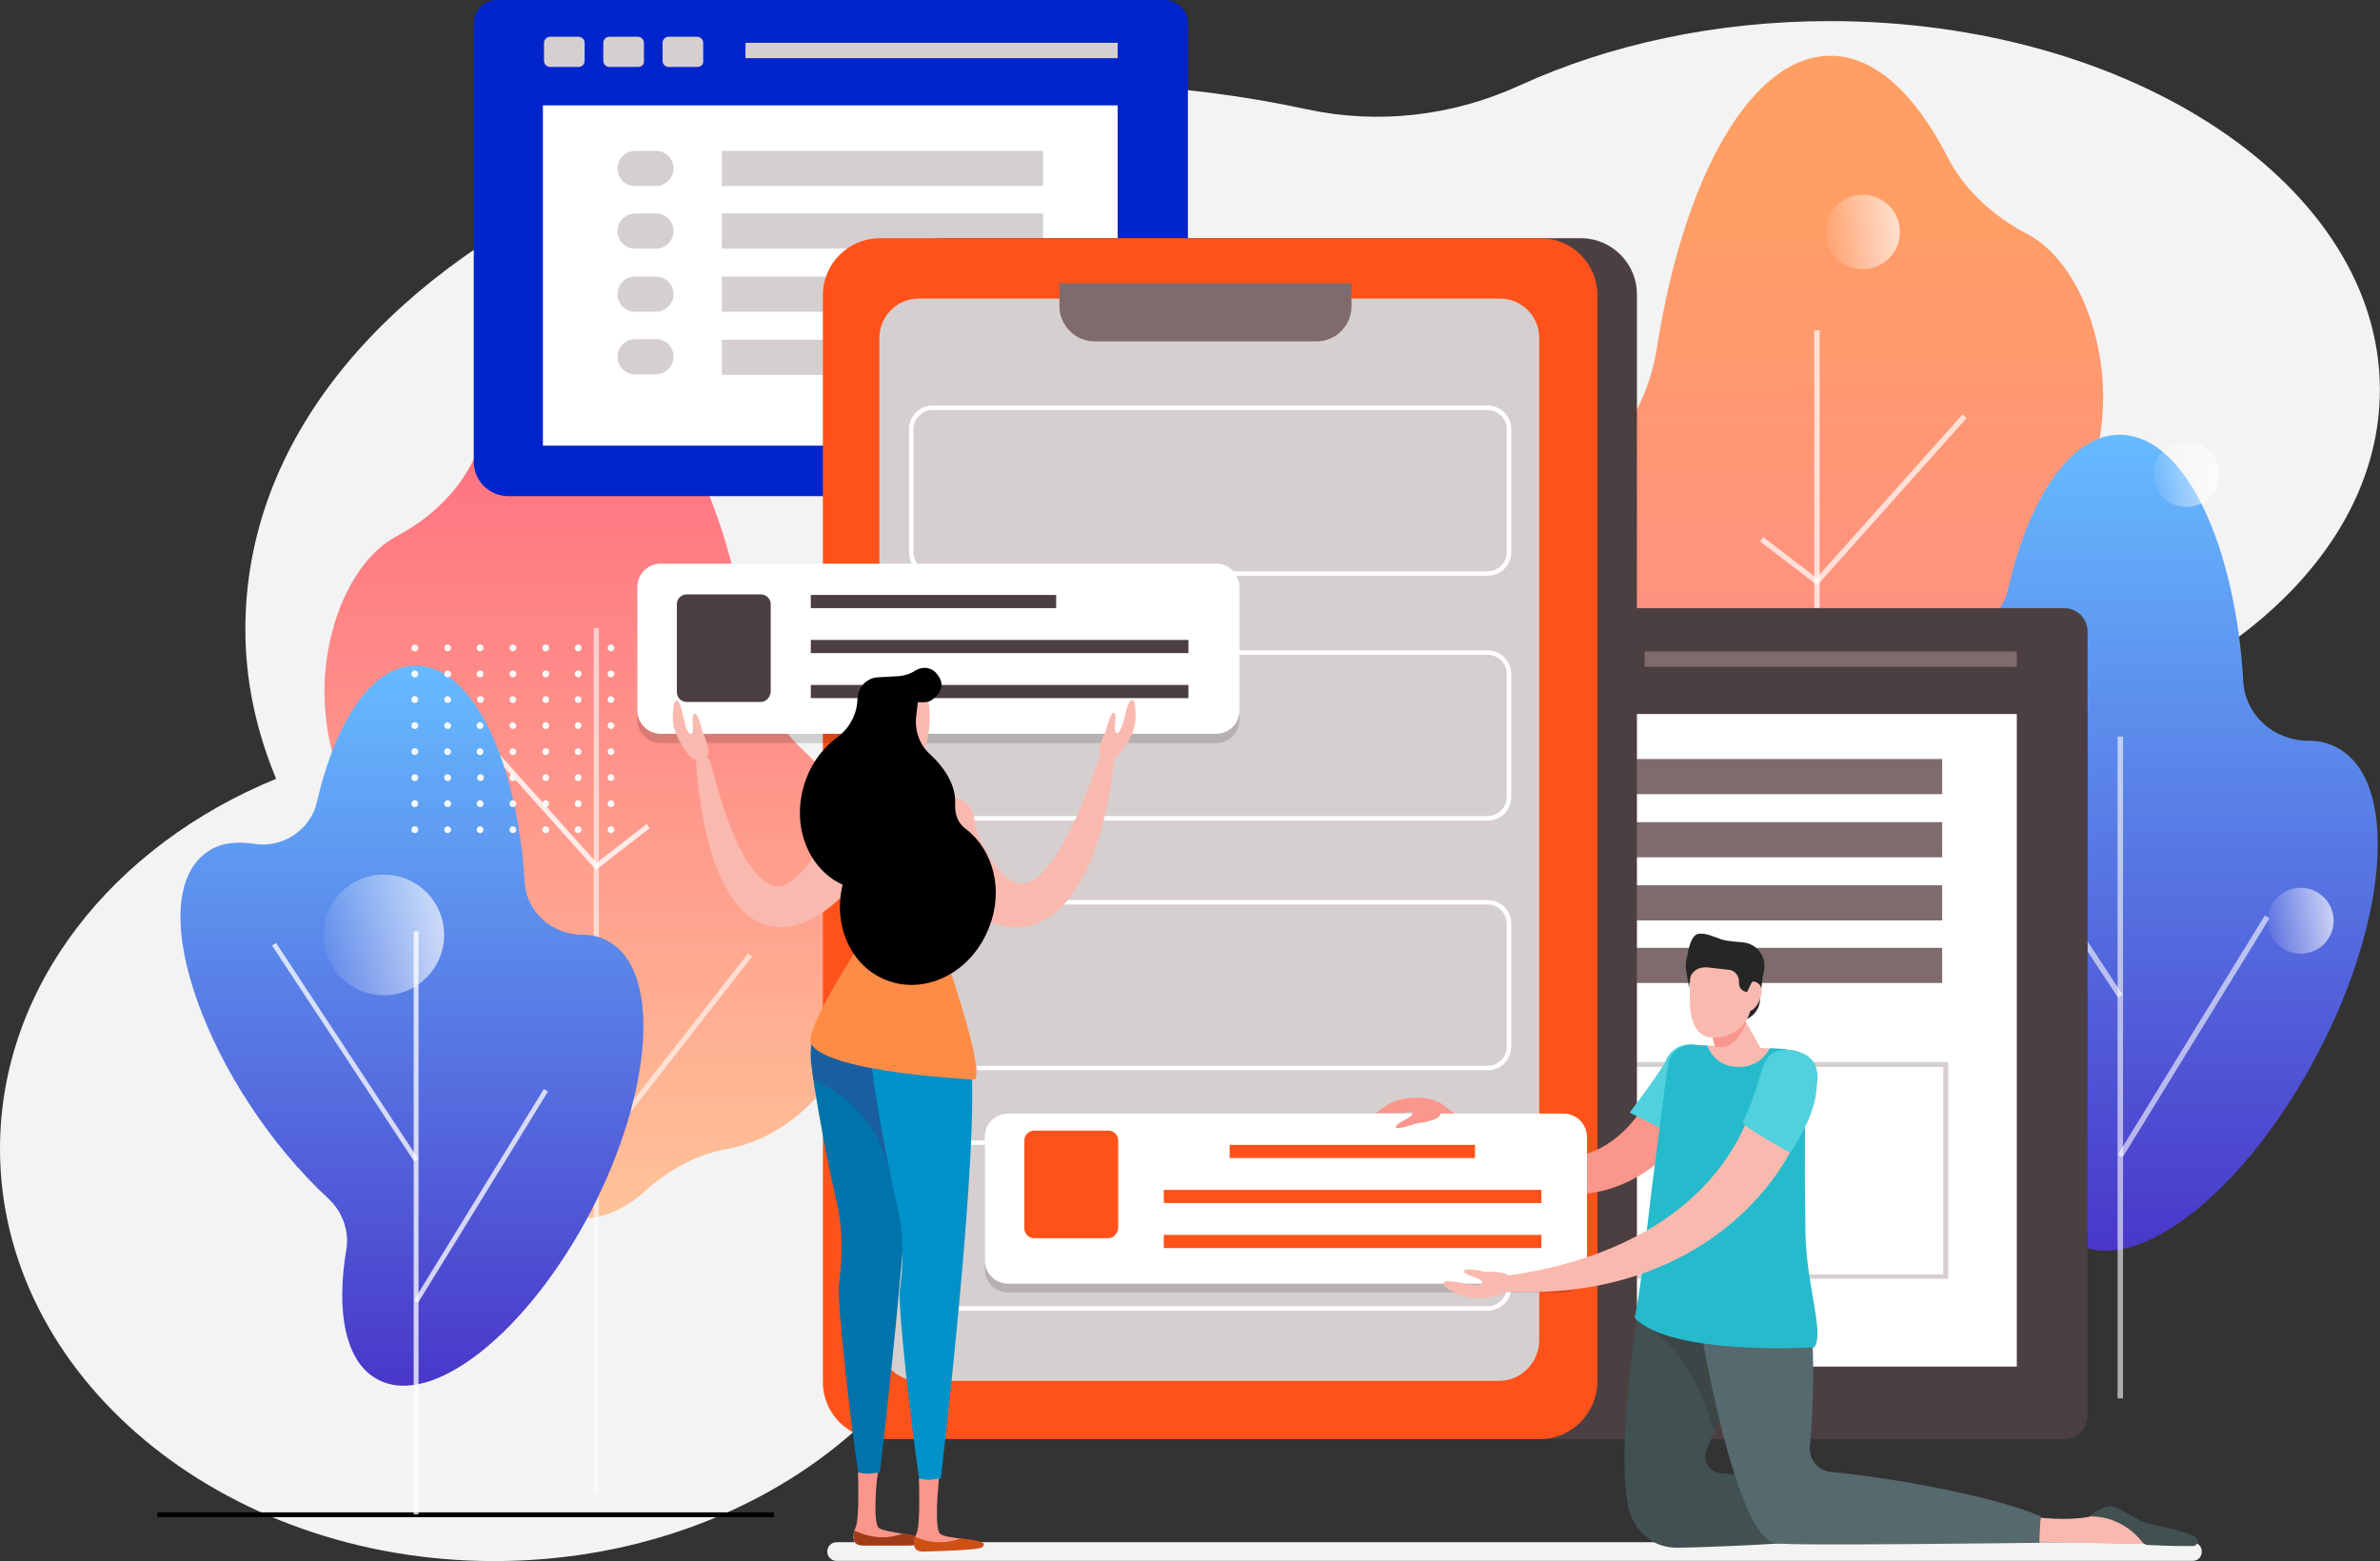 <svg width="721" height="473" viewBox="0 0 721 473" fill="none" xmlns="http://www.w3.org/2000/svg">
<rect x="0" y="0" width="721" height="473" fill="#333333" stroke="none"/>
<path d="M662.742 121.505L676.628 100.421L662.03 91.128L648.856 110.76L662.742 121.505Z" fill="#FF521B" fill-opacity="0.7"/>
<path d="M554.284 6.392C519.499 6.392 487.198 13.631 460.488 25.834C440.197 35.141 417.628 37.83 395.68 33.073C243.289 0.187 74.332 74.853 74.332 190.677C74.332 206.396 77.645 221.495 83.65 235.973C34.164 256.242 0 298.849 0 348.075C0 416.949 67.085 473 149.7 473C229.416 473 294.431 421.086 299.193 355.728C306.233 356.141 313.48 356.348 320.727 356.348C418.042 356.348 501.899 318.498 542.068 263.481C556.354 243.833 577.888 230.182 601.906 225.425C670.648 211.774 720.962 168.753 720.962 118.08C720.962 56.445 646.216 6.392 554.284 6.392Z" fill="#F3F3F3"/>
<path d="M637.124 120.146C637.124 99.662 628.227 78.35 614.157 70.901C603.812 65.522 594.915 57.452 589.742 47.107C580.017 28.278 567.81 16.898 554.568 16.898C530.566 16.898 510.082 53.521 502.013 105.041C499.943 118.491 493.736 130.905 483.805 140.009C469.735 152.838 460.631 173.528 460.631 196.909C460.631 231.256 481.115 261.672 508.841 266.638C518.772 268.5 527.669 273.466 535.118 280.087C541.118 285.467 547.74 288.57 554.568 288.57C579.397 288.57 600.501 249.464 607.743 195.254C609.399 183.046 614.778 171.666 623.055 162.355C631.538 153.044 637.124 137.526 637.124 120.146Z" fill="url(#paint0_linear)"/>
<path opacity="0.7" d="M550.429 100.076V376.921" stroke="white" stroke-width="1.653" stroke-miterlimit="10"/>
<path d="M501.185 204.565L550.429 267.466L578.155 236.016" stroke="#FFB4BB" stroke-width="1.653" stroke-miterlimit="10"/>
<path opacity="0.7" d="M595.122 126.146L550.429 176.218L533.67 163.39" stroke="white" stroke-width="1.653" stroke-miterlimit="10"/>
<path d="M707.92 226.497C705.23 225.049 702.333 224.428 699.229 224.428C688.884 224.428 680.194 216.772 679.573 206.427C677.297 165.873 662.193 131.733 642.122 131.733C627.432 131.733 614.603 150.768 608.396 178.287C606.12 188.012 596.809 194.426 586.878 192.771C580.463 191.736 574.877 192.564 570.532 195.668C547.151 212.014 571.566 276.983 612.327 314.848C617.086 319.193 619.362 325.607 618.328 331.814C614.603 353.747 618.121 371.127 629.294 376.92C647.709 386.645 680.401 360.782 702.126 319.193C723.852 277.811 726.541 236.222 707.92 226.497Z" fill="url(#paint1_linear)"/>
<path opacity="0.6" d="M642.329 223.187V423.682" stroke="white" stroke-width="1.653" stroke-miterlimit="10"/>
<path opacity="0.6" d="M686.815 277.811L642.329 350.229" stroke="white" stroke-width="1.653" stroke-miterlimit="10"/>
<path opacity="0.6" d="M593.499 227.738L642.329 301.812" stroke="white" stroke-width="1.653" stroke-miterlimit="10"/>
<path d="M98.3 209.324C98.3 189.874 106.783 169.597 120.026 162.562C129.75 157.389 138.234 149.734 143.2 139.802C152.304 121.801 163.89 111.042 176.719 111.042C199.479 111.042 218.928 145.802 226.584 194.633C228.653 207.254 234.447 219.255 243.964 227.945C257.207 240.153 265.897 259.809 265.897 281.949C265.897 314.64 246.447 343.401 220.17 348.16C210.859 349.815 202.376 354.574 195.341 360.988C189.547 366.161 183.34 369.058 176.926 369.058C153.338 369.058 133.475 331.814 126.44 280.5C124.785 268.913 119.819 257.947 111.956 249.257C103.473 240.36 98.3 225.876 98.3 209.324Z" fill="url(#paint2_linear)"/>
<path opacity="0.6" d="M180.651 190.288V452.856" stroke="white" stroke-width="1.57" stroke-miterlimit="10"/>
<path opacity="0.6" d="M227.205 289.398L180.65 348.988L154.373 319.193" stroke="white" stroke-width="1.57" stroke-miterlimit="10"/>
<path opacity="0.8" d="M138.234 215.117L180.65 262.499L196.375 250.291" stroke="white" stroke-width="1.57" stroke-miterlimit="10"/>
<path d="M47.639 458.967H234.458" stroke="black" stroke-width="1.459" stroke-miterlimit="10"/>
<path d="M183.992 285.053C181.716 283.812 179.233 283.191 176.336 283.191C167.232 283.191 159.577 276.363 158.956 267.466C156.887 231.671 143.645 201.669 125.85 201.669C112.815 201.669 101.642 218.428 96.055 242.844C94.193 251.327 85.71 257.12 77.02 255.672C71.433 254.844 66.467 255.465 62.743 258.155C42.052 272.639 63.571 329.953 99.573 363.265C103.711 367.196 105.78 372.783 104.953 378.369C101.642 397.819 104.746 413.13 114.677 418.096C131.023 426.579 159.784 403.819 179.026 366.989C198.062 330.159 200.338 293.536 183.992 285.053Z" fill="url(#paint3_linear)"/>
<path opacity="0.76" d="M126.058 282.157V458.857" stroke="white" stroke-width="1.459" stroke-miterlimit="10"/>
<path opacity="0.76" d="M165.37 330.366L126.058 394.302" stroke="white" stroke-width="1.459" stroke-miterlimit="10"/>
<path opacity="0.76" d="M83.02 286.088L126.057 351.471" stroke="white" stroke-width="1.459" stroke-miterlimit="10"/>
<path d="M625.273 184.255H423.225C419.234 184.255 416.074 187.415 416.074 191.406V428.875C416.074 432.866 419.234 436.026 423.225 436.026H625.273C629.264 436.026 632.424 432.866 632.424 428.875V191.406C632.424 187.415 629.264 184.255 625.273 184.255Z" fill="#4C3F41"/>
<path d="M610.972 216.35H436.861V414.075H610.972V216.35Z" fill="white"/>
<path d="M447.836 204.709H439.189C438.191 204.709 437.36 203.878 437.36 202.88V197.392C437.36 196.394 438.191 195.563 439.189 195.563H447.836C448.834 195.563 449.666 196.394 449.666 197.392V202.88C449.666 203.878 448.834 204.709 447.836 204.709Z" fill="#B4B7FF"/>
<path d="M465.796 204.709H457.149C456.151 204.709 455.32 203.878 455.32 202.88V197.392C455.32 196.394 456.151 195.563 457.149 195.563H465.796C466.794 195.563 467.626 196.394 467.626 197.392V202.88C467.626 203.878 466.794 204.709 465.796 204.709Z" fill="#B4B7FF"/>
<path d="M483.756 204.709H475.109C474.111 204.709 473.28 203.878 473.28 202.88V197.392C473.28 196.394 474.111 195.563 475.109 195.563H483.756C484.754 195.563 485.586 196.394 485.586 197.392V202.88C485.586 203.878 484.754 204.709 483.756 204.709Z" fill="#B4B7FF"/>
<path d="M610.972 197.393H498.224V202.049H610.972V197.393Z" fill="#7F6A6C"/>
<path d="M588.688 323.278V386.137H459.311V323.278H588.688ZM590.185 321.781H457.814V387.468H590.185V321.781Z" fill="#D6CFD0"/>
<path d="M588.356 229.987H491.073V240.629H588.356V229.987Z" fill="#7F6A6C"/>
<path d="M588.356 249.11H491.073V259.753H588.356V249.11Z" fill="#7F6A6C"/>
<path d="M588.356 268.234H491.073V278.877H588.356V268.234Z" fill="#7F6A6C"/>
<path d="M588.356 287.192H491.073V297.835H588.356V287.192Z" fill="#7F6A6C"/>
<path d="M471.118 240.629H464.799C461.805 240.629 459.477 238.301 459.477 235.308C459.477 232.315 461.805 229.987 464.799 229.987H471.118C474.111 229.987 476.439 232.315 476.439 235.308C476.439 238.301 474.111 240.629 471.118 240.629Z" fill="#B4B7FF"/>
<path d="M471.118 259.753H464.799C461.805 259.753 459.477 257.425 459.477 254.432C459.477 251.438 461.805 249.11 464.799 249.11H471.118C474.111 249.11 476.439 251.438 476.439 254.432C476.439 257.425 474.111 259.753 471.118 259.753Z" fill="#B4B7FF"/>
<path d="M471.118 278.711H464.799C461.805 278.711 459.477 276.383 459.477 273.39C459.477 270.396 461.805 268.068 464.799 268.068H471.118C474.111 268.068 476.439 270.396 476.439 273.39C476.439 276.383 474.111 278.711 471.118 278.711Z" fill="#B4B7FF"/>
<path d="M471.118 297.835H464.799C461.805 297.835 459.477 295.506 459.477 292.513C459.477 289.52 461.805 287.192 464.799 287.192H471.118C474.111 287.192 476.439 289.52 476.439 292.513C476.439 295.506 474.111 297.835 471.118 297.835Z" fill="#B4B7FF"/>
<path d="M359.867 139.854V7.151C359.867 3.16 356.707 0 352.716 0H150.668C146.677 0 143.517 3.16 143.517 7.151V139.854C143.517 145.674 148.173 150.331 153.994 150.331H349.557C355.211 150.164 359.867 145.508 359.867 139.854Z" fill="#0125CC"/>
<path d="M338.581 31.929H164.47V135.032H338.581V31.929Z" fill="white"/>
<path d="M175.279 20.288H166.632C165.634 20.288 164.803 19.457 164.803 18.459V12.971C164.803 11.974 165.634 11.142 166.632 11.142H175.279C176.277 11.142 177.109 11.974 177.109 12.971V18.459C177.109 19.457 176.277 20.288 175.279 20.288Z" fill="#D6CFD0"/>
<path d="M193.239 20.288H184.592C183.594 20.288 182.763 19.457 182.763 18.459V12.971C182.763 11.974 183.594 11.142 184.592 11.142H193.239C194.237 11.142 195.069 11.974 195.069 12.971V18.459C195.235 19.457 194.403 20.288 193.239 20.288Z" fill="#D6CFD0"/>
<path d="M211.199 20.288H202.552C201.554 20.288 200.723 19.457 200.723 18.459V12.971C200.723 11.974 201.554 11.142 202.552 11.142H211.199C212.197 11.142 213.028 11.974 213.028 12.971V18.459C213.195 19.457 212.363 20.288 211.199 20.288Z" fill="#D6CFD0"/>
<path d="M338.581 12.971H225.833V17.627H338.581V12.971Z" fill="#D6CFD0"/>
<path d="M315.965 45.731H218.682V56.374H315.965V45.731Z" fill="#D6CFD0"/>
<path d="M315.965 64.689H218.682V75.332H315.965V64.689Z" fill="#D6CFD0"/>
<path d="M315.965 83.812H218.682V94.455H315.965V83.812Z" fill="#D6CFD0"/>
<path d="M315.965 102.937H218.682V113.579H315.965V102.937Z" fill="#D6CFD0"/>
<path d="M198.727 56.374H192.408C189.415 56.374 187.086 54.046 187.086 51.053C187.086 48.059 189.415 45.731 192.408 45.731H198.727C201.72 45.731 204.049 48.059 204.049 51.053C204.049 53.88 201.554 56.374 198.727 56.374Z" fill="#D6CFD0"/>
<path d="M198.727 75.332H192.408C189.415 75.332 187.086 73.004 187.086 70.01C187.086 67.017 189.415 64.689 192.408 64.689H198.727C201.72 64.689 204.049 67.017 204.049 70.01C204.049 73.004 201.554 75.332 198.727 75.332Z" fill="#D6CFD0"/>
<path d="M198.727 94.455H192.408C189.415 94.455 187.086 92.127 187.086 89.134C187.086 86.141 189.415 83.812 192.408 83.812H198.727C201.72 83.812 204.049 86.141 204.049 89.134C204.049 91.961 201.554 94.455 198.727 94.455Z" fill="#D6CFD0"/>
<path d="M198.727 113.413H192.408C189.415 113.413 187.086 111.085 187.086 108.091C187.086 105.098 189.415 102.77 192.408 102.77H198.727C201.72 102.77 204.049 105.098 204.049 108.091C204.049 111.085 201.554 113.413 198.727 113.413Z" fill="#D6CFD0"/>
<path d="M479.1 436.026H285.366C276.054 436.026 268.404 428.377 268.404 419.064V89.135C268.404 79.822 276.054 72.173 285.366 72.173H478.934C488.246 72.173 495.896 79.822 495.896 89.135V419.064C496.062 428.377 488.413 436.026 479.1 436.026Z" fill="#4C3F41"/>
<path d="M466.628 436.026H266.575C257.096 436.026 249.28 428.377 249.28 418.732V89.468C249.28 79.989 256.93 72.173 266.575 72.173H466.628C476.107 72.173 483.923 79.822 483.923 89.468V418.732C483.756 428.21 476.107 436.026 466.628 436.026Z" fill="#FF521B"/>
<path d="M454.156 418.399H278.382C271.73 418.399 266.409 413.077 266.409 406.426V102.439C266.409 95.787 271.73 90.465 278.382 90.465H454.322C460.974 90.465 466.295 95.787 466.295 102.439V406.259C466.129 412.911 460.808 418.399 454.156 418.399Z" fill="#D6CFD0"/>
<path d="M398.779 103.437H331.596C325.776 103.437 320.953 98.614 320.953 92.794V85.809H409.422V92.794C409.422 98.614 404.766 103.437 398.779 103.437Z" fill="#7F6A6C"/>
<path d="M664.186 472.944H253.438C251.941 472.944 250.611 471.78 250.611 470.117C250.611 468.62 251.775 467.29 253.438 467.29H664.186C665.683 467.29 667.013 468.454 667.013 470.117C667.013 471.78 665.849 472.944 664.186 472.944Z" fill="#F3F3F3"/>
<path d="M450.664 346.892C453.823 346.892 456.484 349.553 456.484 352.712V389.962C456.484 393.122 453.823 395.783 450.664 395.783H282.539C279.38 395.783 276.719 393.122 276.719 389.962V352.712C276.719 349.553 279.38 346.892 282.539 346.892H450.664ZM450.664 345.562H282.539C278.548 345.562 275.389 348.721 275.389 352.712V389.962C275.389 393.953 278.548 397.113 282.539 397.113H450.664C454.655 397.113 457.814 393.953 457.814 389.962V352.712C457.814 348.721 454.655 345.562 450.664 345.562Z" fill="white"/>
<path d="M433.535 337.912C431.706 335.75 434.367 332.757 436.695 334.42C461.639 353.544 483.923 359.53 500.053 332.092C501.217 329.93 503.878 325.107 504.543 322.779C505.707 318.455 510.197 315.795 514.687 316.959C519.51 318.289 522.004 323.444 520.175 328.1C510.364 351.881 476.772 385.14 433.535 337.912Z" fill="#FA968C"/>
<path opacity="0.15" d="M368.348 225.164H200.223C196.232 225.164 193.073 222.005 193.073 218.014V180.763C193.073 176.772 196.232 173.613 200.223 173.613H368.348C372.339 173.613 375.498 176.772 375.498 180.763V218.014C375.498 221.838 372.339 225.164 368.348 225.164Z" fill="black"/>
<path d="M368.348 222.337H200.223C196.232 222.337 193.073 219.178 193.073 215.187V177.937C193.073 173.945 196.232 170.786 200.223 170.786H368.348C372.339 170.786 375.498 173.945 375.498 177.937V215.187C375.498 219.178 372.339 222.337 368.348 222.337Z" fill="white"/>
<path d="M450.664 124.223C453.823 124.223 456.484 126.884 456.484 130.043V167.294C456.484 170.453 453.823 173.114 450.664 173.114H282.539C279.38 173.114 276.719 170.453 276.719 167.294V130.043C276.719 126.884 279.38 124.223 282.539 124.223H450.664ZM450.664 122.893H282.539C278.548 122.893 275.389 126.052 275.389 130.043V167.294C275.389 171.285 278.548 174.444 282.539 174.444H450.664C454.655 174.444 457.814 171.285 457.814 167.294V130.043C457.814 126.052 454.655 122.893 450.664 122.893Z" fill="white"/>
<path d="M450.664 198.391C453.823 198.391 456.484 201.052 456.484 204.211V241.461C456.484 244.621 453.823 247.282 450.664 247.282H282.539C279.38 247.282 276.719 244.621 276.719 241.461V204.211C276.719 201.052 279.38 198.391 282.539 198.391H450.664ZM450.664 197.061H282.539C278.548 197.061 275.389 200.22 275.389 204.211V241.461C275.389 245.452 278.548 248.612 282.539 248.612H450.664C454.655 248.612 457.814 245.452 457.814 241.461V204.211C457.814 200.386 454.655 197.061 450.664 197.061Z" fill="white"/>
<path d="M450.664 274.055C453.823 274.055 456.484 276.716 456.484 279.876V317.126C456.484 320.285 453.823 322.946 450.664 322.946H282.539C279.38 322.946 276.719 320.285 276.719 317.126V279.876C276.719 276.716 279.38 274.055 282.539 274.055H450.664ZM450.664 272.725H282.539C278.548 272.725 275.389 275.884 275.389 279.876V317.126C275.389 321.117 278.548 324.276 282.539 324.276H450.664C454.655 324.276 457.814 321.117 457.814 317.126V279.876C457.814 275.884 454.655 272.725 450.664 272.725Z" fill="white"/>
<path d="M230.489 212.692H208.039C206.376 212.692 205.046 211.362 205.046 209.699V183.092C205.046 181.429 206.376 180.098 208.039 180.098H230.489C232.152 180.098 233.482 181.429 233.482 183.092V209.699C233.316 211.362 231.986 212.692 230.489 212.692Z" fill="#4C3F41"/>
<path d="M319.956 180.265H245.622V184.256H319.956V180.265Z" fill="#4C3F41"/>
<path d="M360.033 193.901H245.622V197.892H360.033V193.901Z" fill="#4C3F41"/>
<path d="M360.033 207.537H245.622V211.528H360.033V207.537Z" fill="#4C3F41"/>
<path opacity="0.15" d="M473.612 391.626H305.488C301.497 391.626 298.337 388.466 298.337 384.475V347.225C298.337 343.234 301.497 340.074 305.488 340.074H473.612C477.603 340.074 480.763 343.234 480.763 347.225V384.475C480.763 388.466 477.603 391.626 473.612 391.626Z" fill="black"/>
<path d="M473.612 388.965H305.488C301.497 388.965 298.337 385.805 298.337 381.814V344.564C298.337 340.573 301.497 337.414 305.488 337.414H473.612C477.603 337.414 480.763 340.573 480.763 344.564V381.814C480.763 385.639 477.603 388.965 473.612 388.965Z" fill="white"/>
<path d="M335.754 375.162H313.304C311.641 375.162 310.311 373.832 310.311 372.169V345.562C310.311 343.899 311.641 342.568 313.304 342.568H335.754C337.417 342.568 338.747 343.899 338.747 345.562V372.169C338.581 373.832 337.251 375.162 335.754 375.162Z" fill="#FF521B"/>
<path d="M446.839 346.892H372.505V350.883H446.839V346.892Z" fill="#FF521B"/>
<path d="M466.961 360.528H352.55V364.519H466.961V360.528Z" fill="#FF521B"/>
<path d="M466.961 374.165H352.55V378.156H466.961V374.165Z" fill="#FF521B"/>
<path d="M254.768 390.795C255.101 396.116 258.26 425.883 260.588 445.007C261.752 454.652 261.919 461.636 262.75 461.47C265.078 460.805 272.229 398.112 271.73 389.963C271.231 381.815 267.074 375.495 262.418 375.828C257.761 375.994 254.269 382.646 254.768 390.795Z" fill="#FA968C"/>
<path d="M266.575 446.171C265.744 446.171 260.921 446.836 260.09 447.002C257.263 427.878 253.77 395.617 254.103 389.963C254.103 389.298 254.269 388.799 254.269 388.134C255.267 380.151 255.267 371.837 253.438 364.021C249.28 346.061 246.121 326.438 245.622 321.117C244.957 310.474 251.11 301.494 259.258 300.995C267.407 300.496 274.225 307.813 275.555 318.29C278.881 343.733 266.575 445.672 266.575 446.171Z" fill="#0073AA"/>
<path d="M274.557 364.686C276.054 345.063 276.719 327.103 275.721 318.29C274.391 307.813 267.573 300.496 259.425 300.995C251.276 301.494 245.123 310.474 245.788 321.117C245.955 322.447 246.121 324.443 246.454 327.27C258.593 332.092 267.407 343.234 269.735 356.537C270.4 359.697 272.063 362.524 274.557 364.686Z" fill="#195FA0"/>
<path d="M259.923 446.17C259.923 446.17 260.422 459.973 259.258 462.634C258.094 465.294 257.928 468.288 261.42 468.288C264.912 468.288 273.393 468.288 274.724 468.288C277.052 468.288 279.047 467.955 278.881 466.458C278.881 464.962 268.404 464.463 266.243 462.966C264.247 461.47 265.744 447.002 265.744 447.002L259.923 446.17Z" fill="#FA968C"/>
<path d="M273.726 464.629C271.73 465.294 269.569 465.793 267.407 465.793C264.413 465.793 261.42 464.961 258.926 463.797C258.26 466.125 258.427 468.287 261.586 468.287C265.079 468.287 273.56 468.287 274.89 468.287C277.218 468.287 279.214 467.955 279.047 466.458C279.047 465.46 276.553 465.128 273.726 464.629Z" fill="#A03C19"/>
<path d="M273.227 392.624C273.559 397.945 276.719 427.712 279.047 446.836C280.211 456.481 280.378 463.465 281.209 463.299C283.537 462.634 290.688 399.941 290.189 391.792C289.69 383.644 285.533 377.324 280.876 377.657C276.22 377.823 272.728 384.641 273.227 392.624Z" fill="#FA968C"/>
<path d="M285.034 447.999C284.202 447.999 279.38 448.665 278.548 448.831C275.721 429.707 272.229 397.446 272.562 391.792C272.562 391.126 272.728 390.628 272.728 389.962C273.726 381.98 273.726 373.666 271.897 365.85C267.739 347.89 264.58 328.267 264.081 322.946C263.416 312.303 269.568 303.323 277.717 302.824C285.865 302.325 292.683 309.642 294.014 320.119C297.173 345.562 285.034 447.5 285.034 447.999Z" fill="#0091C8"/>
<path d="M278.382 448C278.382 448 278.881 461.802 277.717 464.463C276.553 467.124 276.22 470.283 279.879 470.117C283.371 469.951 290.189 469.784 291.519 469.618C294.513 469.285 298.171 469.452 298.005 467.955C298.005 466.458 286.863 466.292 284.868 464.796C282.872 463.299 284.369 448.831 284.369 448.831L278.382 448Z" fill="#FA968C"/>
<path d="M291.187 466.126C289.191 466.791 287.029 467.29 284.868 467.29C282.207 467.29 279.546 466.791 277.218 465.627C276.553 467.955 276.553 470.117 279.879 470.117C283.371 469.95 290.189 469.784 291.519 469.618C294.513 469.285 298.171 469.452 298.005 467.955C298.005 466.957 294.679 466.624 291.187 466.126Z" fill="#CD5014"/>
<path d="M275.222 234.477C272.728 234.477 270.067 233.313 266.409 229.987C264.247 228.158 262.75 224.998 262.75 222.837V210.863H281.043C281.043 210.863 282.373 217.183 281.043 223.502C280.378 228.324 277.218 234.477 275.222 234.477Z" fill="#FAB9AF"/>
<path d="M210.866 231.483C210.7 230.319 211.698 229.155 212.862 229.155C214.026 228.989 214.857 229.82 215.19 230.818C217.019 237.969 219.015 244.953 221.675 251.439C226.997 265.075 231.819 267.07 233.482 268.234C233.649 268.234 234.646 268.567 234.813 268.567C239.968 269.731 249.114 258.423 250.777 249.609C250.777 249.111 251.941 246.117 251.775 246.45C253.105 242.625 257.429 240.463 261.254 241.96C284.701 250.108 219.181 331.427 210.866 231.483Z" fill="#FAB9AF"/>
<path d="M250.112 316.128C256.764 323.777 295.51 327.103 295.51 327.103C298.337 323.777 285.034 285.862 285.034 285.862C285.034 285.862 291.519 258.59 291.187 248.612C291.02 244.455 287.695 241.295 283.703 241.295H259.092C255.267 241.295 252.107 244.122 251.775 247.947C251.11 255.763 261.42 285.03 261.42 285.03C261.42 285.03 244.292 309.476 250.112 316.128Z" fill="#FAB9AF"/>
<path d="M285.034 285.862C285.034 285.862 291.353 257.758 291.187 247.947C291.02 244.288 288.027 241.295 284.369 241.295H280.71C279.38 244.455 276.387 246.949 271.73 246.949C267.24 246.949 264.247 244.455 262.75 241.295H259.258C262.917 249.277 261.586 259.754 255.267 265.907C257.928 275.552 261.254 285.03 261.254 285.03C261.254 285.03 243.127 312.303 245.788 316.46C251.442 325.108 295.344 327.103 295.344 327.103C298.337 322.946 285.034 285.862 285.034 285.862Z" fill="#FF8C46"/>
<path d="M267.739 242.958L278.881 241.794L275.389 229.654L268.072 230.486L267.739 242.958Z" fill="#FAB9AF"/>
<path d="M268.072 230.486L275.222 229.654L276.387 233.479C274.724 235.308 272.728 239.299 270.067 239.299C269.236 239.299 268.404 239.133 267.739 238.634L268.072 230.486Z" fill="#FA968C"/>
<path d="M266.076 205.209L272.229 204.876C274.058 204.71 275.721 204.211 277.218 203.213C279.38 201.883 282.041 202.049 283.704 204.045C285.533 206.207 286.364 209.034 282.373 212.027C280.378 213.524 277.384 212.193 275.389 213.025C275.222 213.025 275.222 213.025 275.056 213.025L269.568 213.357C267.573 213.524 266.409 215.187 266.409 217.016C266.409 218.18 265.577 219.677 265.577 219.677L263.083 216.517L260.755 214.521C260.256 214.023 259.923 213.524 259.923 212.859V212.526C259.424 208.701 262.252 205.375 266.076 205.209Z" fill="black"/>
<path d="M334.922 221.672C334.922 221.672 331.929 227.326 333.426 228.823C334.922 230.32 336.086 230.985 338.415 228.989C340.743 226.994 342.738 223.169 343.57 220.508C344.401 218.014 343.902 213.025 343.57 212.526C342.073 210.697 341.075 215.519 340.576 217.848C339.911 220.176 339.08 222.67 338.082 222.005C337.084 221.34 338.581 217.016 337.583 216.018C336.585 215.021 334.922 221.672 334.922 221.672Z" fill="#FAB9AF"/>
<path d="M212.862 221.838C212.862 221.838 215.689 227.659 214.192 229.155C212.695 230.652 211.365 231.317 209.203 229.322C207.041 227.16 205.046 223.335 204.214 220.674C203.383 218.014 204.048 213.191 204.381 212.692C205.877 210.863 206.709 215.852 207.208 218.014C207.707 220.342 208.538 222.836 209.536 222.337C210.534 221.838 209.203 217.348 210.201 216.351C211.365 215.353 212.862 221.838 212.862 221.838Z" fill="#FAB9AF"/>
<path d="M302.827 263.745C309.313 271.228 314.302 267.237 319.956 259.088C322.284 254.931 325.277 251.605 333.259 229.155C334.091 226.661 337.916 227.492 337.583 230.153C329.767 298.5 292.683 287.691 281.542 257.093C280.71 254.765 280.045 252.603 279.879 249.111C279.712 244.787 283.205 241.295 287.362 241.295C291.519 241.295 295.178 244.621 295.178 248.778C295.51 251.605 298.337 258.756 302.827 263.745Z" fill="#FAB9AF"/>
<path d="M292.517 251.107C290.189 249.444 289.191 246.617 289.358 243.79C289.69 237.969 286.198 232.648 281.708 228.491C278.548 225.664 277.052 221.34 277.551 217.016L278.216 211.529H259.757C259.757 216.019 257.595 220.342 253.937 223.169C249.779 226.163 246.287 230.486 244.292 235.808C239.303 248.779 244.125 262.914 255.267 268.069C252.274 280.375 257.762 292.847 268.571 297.004C280.544 301.66 294.513 294.51 299.668 280.874C304.158 269.566 300.832 257.426 292.517 251.107Z" fill="black"/>
<path d="M521.173 446.336C517.68 446.003 515.685 442.345 517.015 439.185C522.835 425.882 527.492 411.248 528.656 405.76C530.818 394.452 523.667 383.643 512.691 381.647C501.716 379.652 498.224 387.468 496.062 398.776C494.399 407.589 490.075 441.181 493.235 456.48C493.235 456.646 495.729 468.952 508.202 468.952C516.516 468.952 588.855 466.291 589.021 459.806C589.021 454.651 544.121 448.664 521.173 446.336Z" fill="#415050"/>
<path d="M519.343 433.532C524 421.891 527.658 410.417 528.656 405.595C530.818 394.287 523.667 383.477 512.692 381.482C501.716 379.486 498.224 387.302 496.062 398.61C496.062 398.943 495.896 399.275 495.896 399.608C515.02 411.082 517.514 430.871 519.343 433.532Z" fill="#3C4646"/>
<path d="M649.386 463.964C645.229 461.137 640.406 459.308 635.417 458.144C635.251 458.144 634.918 458.144 634.752 458.31C633.921 458.809 633.422 459.308 633.089 459.474C632.923 459.64 632.757 459.64 632.59 459.64C625.772 460.805 618.123 460.139 610.14 458.643C609.309 458.476 608.81 459.308 609.309 459.973L613.965 466.791C614.132 466.957 614.464 467.124 614.63 467.124C617.125 467.124 629.431 467.29 636.748 467.623C642.568 467.955 647.557 467.789 651.88 467.623C652.712 467.623 653.045 466.625 652.546 466.126C651.382 465.461 650.55 464.629 649.386 463.964Z" fill="#FAB9AF"/>
<path d="M648.222 460.638L641.238 456.813C638.244 455.15 633.754 458.809 633.089 459.474C633.255 459.474 633.422 459.474 633.588 459.474C639.741 459.474 645.395 462.634 649.053 467.29C649.386 467.789 650.051 468.121 650.716 468.121C657.202 468.454 661.858 468.454 664.353 468.454C665.683 468.454 666.348 466.625 665.184 465.793C661.193 463.299 650.716 462.135 648.222 460.638Z" fill="#415050"/>
<path d="M554.764 446.004C550.773 445.672 547.946 442.179 548.279 438.188C549.775 422.557 549.443 405.594 548.445 399.774C546.616 388.466 536.139 380.816 525.164 382.646C514.188 384.475 513.523 393.122 515.519 404.43C517.015 413.244 523.501 447.334 531.483 461.47L531.649 461.636C533.977 465.627 536.305 467.955 538.8 467.622C540.795 468.454 617.79 467.456 617.79 467.456C617.79 467.456 617.956 461.636 618.289 459.474C603.322 452.988 571.227 447.501 554.764 446.004Z" fill="#55696E"/>
<path d="M493.734 337.08C495.729 334.42 503.545 323.943 504.709 321.282V321.116C504.876 320.95 504.876 320.617 505.042 320.451C507.37 316.46 512.359 315.296 516.35 317.458C520.341 319.786 521.505 324.775 519.343 328.766C517.181 332.424 515.186 335.417 512.858 338.577C511.361 340.573 509.532 342.568 507.869 344.564C506.705 343.4 493.734 337.247 493.734 337.08Z" fill="#50D1DD"/>
<path d="M529.986 359.863C531.649 360.196 533.478 360.528 535.141 360.861C541.128 362.025 546.782 357.369 546.782 351.382C546.782 341.238 546.948 332.092 546.948 325.939C546.948 321.615 543.622 317.957 539.299 317.791L513.19 316.626C509.199 316.46 505.707 319.454 505.208 323.445C504.543 328.932 504.21 337.247 503.545 346.393C503.213 351.216 506.538 355.706 511.195 356.704C517.348 357.868 523.667 358.699 529.986 359.863Z" fill="#FAB9AF"/>
<path d="M512.858 316.626L517.182 316.793C518.512 320.285 521.505 323.112 526.328 323.278C531.15 323.444 534.476 320.95 536.139 317.624L539.964 317.79C543.955 317.957 547.115 321.283 546.948 325.274C546.782 335.584 546.616 355.539 546.948 373.666C547.281 389.962 552.769 403.931 549.609 408.255C549.609 408.255 506.04 410.916 495.231 399.275C497.392 388.466 498.557 374.663 500.386 360.196C502.215 345.894 504.044 331.427 505.208 323.112C505.541 319.287 508.867 316.46 512.858 316.626Z" fill="#25BBCC"/>
<path d="M524.997 309.31H525.496C529.321 309.808 532.813 306.981 533.146 303.323L534.31 293.179L526.993 292.347L524.997 309.31Z" fill="#262626"/>
<path d="M523.667 319.952L533.478 317.791L526.161 304.653L517.514 308.312L519.842 317.292C520.175 319.287 521.838 320.285 523.667 319.952Z" fill="#FAB9AF"/>
<path d="M517.348 308.478L525.995 304.82L528.989 310.141C527.658 312.968 525.995 316.128 522.669 317.126C521.672 317.458 520.508 317.292 519.51 317.126L517.348 308.478Z" fill="#FA968C"/>
<path d="M518.013 314.298C524.332 315.13 529.986 310.64 530.651 304.321L532.148 291.682L512.692 289.354C512.692 289.354 511.528 299.165 512.026 305.983C512.692 311.139 514.853 313.966 518.013 314.298Z" fill="#FAB9AF"/>
<path d="M528.938 297.908L532.569 298.349L532.77 296.698L529.138 296.257L528.938 297.908Z" fill="#262626"/>
<path d="M527.658 301.494C527.326 303.988 528.323 306.15 529.82 306.316C531.317 306.482 533.312 303.489 533.645 300.995C533.977 298.5 532.481 297.502 530.984 297.336C529.321 297.336 527.991 299.165 527.658 301.494Z" fill="#FAB9AF"/>
<path d="M510.862 294.343C510.53 292.68 510.696 291.017 511.195 289.521C511.195 289.521 511.86 283.867 514.188 283.035C516.35 282.37 519.676 284.033 521.671 284.698C523.168 285.197 528.157 285.53 528.157 285.53C532.148 286.029 534.975 289.521 534.476 293.512L534.222 295.226L530.651 297.669L529.321 300.496H528.988C527.658 300.33 526.827 299.166 526.827 298.002C526.993 296.006 525.829 294.011 523.667 293.844L517.847 293.179C514.355 292.68 512.193 294.51 511.86 297.004L511.694 299.332L510.862 294.343Z" fill="#262626"/>
<path d="M549.942 327.602C544.953 359.198 512.359 394.453 455.985 391.293C454.655 391.293 453.657 390.129 453.823 388.799C453.823 387.635 454.821 386.803 455.819 386.637C493.9 381.482 526.162 362.857 533.645 325.274C534.809 319.786 539.299 317.458 543.456 318.29C547.78 319.121 550.607 323.278 549.942 327.602Z" fill="#FAB9AF"/>
<path d="M527.991 340.074C531.815 331.759 532.98 326.604 532.98 326.604C532.98 326.604 533.312 325.44 533.478 325.107C534.31 321.781 535.973 319.952 535.973 319.952C535.973 319.952 539.631 316.127 546.449 319.287C551.937 321.948 550.44 328.433 550.44 328.433C550.274 329.265 550.939 336.415 542.292 349.386C542.458 349.22 527.492 341.238 527.991 340.074Z" fill="#50D1DD"/>
<path d="M449.832 385.306C449.832 385.306 456.65 384.974 457.482 387.136C458.313 389.131 458.48 390.794 455.486 391.958C452.493 393.288 447.837 393.455 445.01 393.122C442.183 392.79 437.693 390.129 437.36 389.464C436.362 387.302 441.351 388.466 443.846 388.965C446.34 389.464 449.167 389.796 449.001 388.466C448.834 387.136 444.012 386.637 443.513 385.306C443.014 383.81 449.832 385.306 449.832 385.306Z" fill="#FAB9AF"/>
<path d="M429.045 340.407C429.045 340.407 435.863 339.741 436.362 337.58C436.861 335.418 436.695 333.921 433.701 333.09C430.542 332.258 425.886 332.591 423.225 333.422C421.063 334.087 418.236 336.083 416.906 337.247H423.89C426.717 337.247 427.881 336.415 427.881 337.413C427.881 338.744 423.225 339.908 422.892 341.404C422.393 342.735 429.045 340.407 429.045 340.407Z" fill="#FA968C"/>
<path d="M126.717 196.31C126.717 196.827 126.329 197.344 125.683 197.344C125.037 197.344 124.65 196.956 124.65 196.31C124.65 195.793 125.037 195.275 125.683 195.275C126.329 195.275 126.717 195.663 126.717 196.31Z" fill="url(#paint4_linear)"/>
<path d="M136.665 196.31C136.665 196.827 136.277 197.344 135.631 197.344C135.114 197.344 134.598 196.956 134.598 196.31C134.598 195.793 134.985 195.275 135.631 195.275C136.148 195.275 136.665 195.663 136.665 196.31Z" fill="url(#paint5_linear)"/>
<path d="M146.484 196.31C146.484 196.827 146.096 197.344 145.45 197.344C144.933 197.344 144.416 196.956 144.416 196.31C144.416 195.793 144.804 195.275 145.45 195.275C146.096 195.275 146.484 195.663 146.484 196.31Z" fill="url(#paint6_linear)"/>
<path d="M156.431 196.31C156.431 196.827 156.044 197.344 155.398 197.344C154.881 197.344 154.364 196.956 154.364 196.31C154.364 195.793 154.752 195.275 155.398 195.275C155.915 195.275 156.431 195.663 156.431 196.31Z" fill="url(#paint7_linear)"/>
<path d="M166.379 196.31C166.379 196.827 165.992 197.344 165.346 197.344C164.7 197.344 164.312 196.956 164.312 196.31C164.312 195.793 164.7 195.275 165.346 195.275C165.992 195.275 166.379 195.663 166.379 196.31Z" fill="url(#paint8_linear)"/>
<path d="M176.198 196.31C176.198 196.827 175.81 197.344 175.164 197.344C174.647 197.344 174.131 196.956 174.131 196.31C174.131 195.793 174.518 195.275 175.164 195.275C175.81 195.275 176.198 195.663 176.198 196.31Z" fill="url(#paint9_linear)"/>
<path d="M186.146 196.31C186.146 196.827 185.758 197.344 185.112 197.344C184.595 197.344 184.079 196.956 184.079 196.31C184.079 195.793 184.466 195.275 185.112 195.275C185.629 195.275 186.146 195.663 186.146 196.31Z" fill="url(#paint10_linear)"/>
<path d="M126.717 204.198C126.717 204.715 126.329 205.232 125.683 205.232C125.037 205.232 124.65 204.844 124.65 204.198C124.65 203.681 125.037 203.163 125.683 203.163C126.329 203.163 126.717 203.551 126.717 204.198Z" fill="url(#paint11_linear)"/>
<path d="M136.665 204.198C136.665 204.715 136.277 205.232 135.631 205.232C135.114 205.232 134.598 204.844 134.598 204.198C134.598 203.681 134.985 203.163 135.631 203.163C136.148 203.163 136.665 203.551 136.665 204.198Z" fill="url(#paint12_linear)"/>
<path d="M146.484 204.198C146.484 204.715 146.096 205.232 145.45 205.232C144.933 205.232 144.416 204.844 144.416 204.198C144.416 203.681 144.804 203.163 145.45 203.163C146.096 203.163 146.484 203.551 146.484 204.198Z" fill="url(#paint13_linear)"/>
<path d="M156.431 204.198C156.431 204.715 156.044 205.232 155.398 205.232C154.881 205.232 154.364 204.844 154.364 204.198C154.364 203.681 154.752 203.163 155.398 203.163C155.915 203.163 156.431 203.551 156.431 204.198Z" fill="url(#paint14_linear)"/>
<path d="M166.379 204.198C166.379 204.715 165.991 205.232 165.345 205.232C164.7 205.232 164.312 204.844 164.312 204.198C164.312 203.681 164.7 203.163 165.345 203.163C165.991 203.163 166.379 203.551 166.379 204.198Z" fill="url(#paint15_linear)"/>
<path d="M176.198 204.198C176.198 204.715 175.81 205.232 175.164 205.232C174.647 205.232 174.131 204.844 174.131 204.198C174.131 203.681 174.518 203.163 175.164 203.163C175.81 203.163 176.198 203.551 176.198 204.198Z" fill="url(#paint16_linear)"/>
<path d="M186.146 204.198C186.146 204.715 185.758 205.232 185.112 205.232C184.595 205.232 184.078 204.844 184.078 204.198C184.078 203.681 184.466 203.163 185.112 203.163C185.629 203.163 186.146 203.551 186.146 204.198Z" fill="url(#paint17_linear)"/>
<path d="M126.717 211.956C126.717 212.474 126.329 212.991 125.683 212.991C125.037 212.991 124.65 212.603 124.65 211.956C124.65 211.439 125.037 210.922 125.683 210.922C126.329 210.922 126.717 211.439 126.717 211.956Z" fill="url(#paint18_linear)"/>
<path d="M136.665 211.956C136.665 212.474 136.277 212.991 135.631 212.991C135.114 212.991 134.598 212.603 134.598 211.956C134.598 211.439 134.985 210.922 135.631 210.922C136.148 211.051 136.665 211.439 136.665 211.956Z" fill="url(#paint19_linear)"/>
<path d="M145.579 212.991C146.15 212.991 146.613 212.528 146.613 211.956C146.613 211.385 146.15 210.922 145.579 210.922C145.008 210.922 144.546 211.385 144.546 211.956C144.546 212.528 145.008 212.991 145.579 212.991Z" fill="url(#paint20_linear)"/>
<path d="M156.431 211.956C156.431 212.474 156.044 212.991 155.398 212.991C154.881 212.991 154.364 212.603 154.364 211.956C154.364 211.439 154.752 210.922 155.398 210.922C155.915 211.051 156.431 211.439 156.431 211.956Z" fill="url(#paint21_linear)"/>
<path d="M165.345 212.991C165.916 212.991 166.379 212.528 166.379 211.956C166.379 211.385 165.916 210.922 165.345 210.922C164.775 210.922 164.312 211.385 164.312 211.956C164.312 212.528 164.775 212.991 165.345 212.991Z" fill="url(#paint22_linear)"/>
<path d="M176.198 211.956C176.198 212.474 175.81 212.991 175.164 212.991C174.647 212.991 174.131 212.603 174.131 211.956C174.131 211.439 174.518 210.922 175.164 210.922C175.81 211.051 176.198 211.439 176.198 211.956Z" fill="url(#paint23_linear)"/>
<path d="M186.146 211.956C186.146 212.474 185.758 212.991 185.112 212.991C184.595 212.991 184.078 212.603 184.078 211.956C184.078 211.439 184.466 210.922 185.112 210.922C185.629 211.051 186.146 211.439 186.146 211.956Z" fill="url(#paint24_linear)"/>
<path d="M126.717 219.844C126.717 220.362 126.329 220.879 125.683 220.879C125.037 220.879 124.65 220.491 124.65 219.844C124.65 219.327 125.037 218.81 125.683 218.81C126.329 218.81 126.717 219.327 126.717 219.844Z" fill="url(#paint25_linear)"/>
<path d="M136.665 219.844C136.665 220.361 136.277 220.879 135.631 220.879C135.114 220.879 134.598 220.491 134.598 219.844C134.598 219.327 134.985 218.81 135.631 218.81C136.148 218.939 136.665 219.327 136.665 219.844Z" fill="url(#paint26_linear)"/>
<path d="M146.484 219.844C146.484 220.361 146.096 220.879 145.45 220.879C144.933 220.879 144.416 220.491 144.416 219.844C144.416 219.327 144.804 218.81 145.45 218.81C146.096 218.939 146.484 219.327 146.484 219.844Z" fill="url(#paint27_linear)"/>
<path d="M156.431 219.844C156.431 220.361 156.044 220.879 155.398 220.879C154.881 220.879 154.364 220.491 154.364 219.844C154.364 219.327 154.752 218.81 155.398 218.81C155.915 218.939 156.431 219.327 156.431 219.844Z" fill="url(#paint28_linear)"/>
<path d="M166.379 219.844C166.379 220.361 165.991 220.879 165.345 220.879C164.7 220.879 164.312 220.491 164.312 219.844C164.312 219.327 164.7 218.81 165.345 218.81C165.991 218.81 166.379 219.327 166.379 219.844Z" fill="url(#paint29_linear)"/>
<path d="M176.198 219.844C176.198 220.361 175.81 220.879 175.164 220.879C174.647 220.879 174.131 220.491 174.131 219.844C174.131 219.327 174.518 218.81 175.164 218.81C175.81 218.939 176.198 219.327 176.198 219.844Z" fill="url(#paint30_linear)"/>
<path d="M186.146 219.844C186.146 220.361 185.758 220.879 185.112 220.879C184.595 220.879 184.078 220.491 184.078 219.844C184.078 219.327 184.466 218.81 185.112 218.81C185.629 218.939 186.146 219.327 186.146 219.844Z" fill="url(#paint31_linear)"/>
<path d="M126.717 227.732C126.717 228.249 126.329 228.766 125.683 228.766C125.037 228.766 124.65 228.379 124.65 227.732C124.65 227.215 125.037 226.698 125.683 226.698C126.329 226.698 126.717 227.215 126.717 227.732Z" fill="url(#paint32_linear)"/>
<path d="M136.665 227.732C136.665 228.249 136.277 228.766 135.631 228.766C135.114 228.766 134.598 228.378 134.598 227.732C134.598 227.215 134.985 226.697 135.631 226.697C136.148 226.827 136.665 227.215 136.665 227.732Z" fill="url(#paint33_linear)"/>
<path d="M146.484 227.732C146.484 228.249 146.096 228.766 145.45 228.766C144.933 228.766 144.416 228.378 144.416 227.732C144.416 227.215 144.804 226.697 145.45 226.697C146.096 226.827 146.484 227.215 146.484 227.732Z" fill="url(#paint34_linear)"/>
<path d="M156.431 227.732C156.431 228.249 156.044 228.766 155.398 228.766C154.881 228.766 154.364 228.378 154.364 227.732C154.364 227.215 154.752 226.697 155.398 226.697C155.915 226.827 156.431 227.215 156.431 227.732Z" fill="url(#paint35_linear)"/>
<path d="M166.379 227.732C166.379 228.249 165.991 228.766 165.345 228.766C164.7 228.766 164.312 228.378 164.312 227.732C164.312 227.215 164.7 226.697 165.345 226.697C165.991 226.697 166.379 227.215 166.379 227.732Z" fill="url(#paint36_linear)"/>
<path d="M176.198 227.732C176.198 228.249 175.81 228.766 175.164 228.766C174.647 228.766 174.131 228.378 174.131 227.732C174.131 227.215 174.518 226.697 175.164 226.697C175.81 226.827 176.198 227.215 176.198 227.732Z" fill="url(#paint37_linear)"/>
<path d="M186.146 227.732C186.146 228.249 185.758 228.766 185.112 228.766C184.595 228.766 184.078 228.378 184.078 227.732C184.078 227.215 184.466 226.697 185.112 226.697C185.629 226.827 186.146 227.215 186.146 227.732Z" fill="url(#paint38_linear)"/>
<path d="M126.717 235.619C126.717 236.137 126.329 236.654 125.683 236.654C125.037 236.654 124.65 236.266 124.65 235.619C124.65 235.102 125.037 234.585 125.683 234.585C126.329 234.585 126.717 235.102 126.717 235.619Z" fill="url(#paint39_linear)"/>
<path d="M136.665 235.619C136.665 236.137 136.277 236.654 135.631 236.654C135.114 236.654 134.598 236.266 134.598 235.619C134.598 235.102 134.985 234.585 135.631 234.585C136.148 234.585 136.665 235.102 136.665 235.619Z" fill="url(#paint40_linear)"/>
<path d="M145.579 236.654C146.15 236.654 146.613 236.191 146.613 235.619C146.613 235.048 146.15 234.585 145.579 234.585C145.008 234.585 144.546 235.048 144.546 235.619C144.546 236.191 145.008 236.654 145.579 236.654Z" fill="url(#paint41_linear)"/>
<path d="M156.431 235.619C156.431 236.137 156.044 236.654 155.398 236.654C154.881 236.654 154.364 236.266 154.364 235.619C154.364 235.102 154.752 234.585 155.398 234.585C155.915 234.585 156.431 235.102 156.431 235.619Z" fill="url(#paint42_linear)"/>
<path d="M165.345 236.654C165.916 236.654 166.379 236.191 166.379 235.619C166.379 235.048 165.916 234.585 165.345 234.585C164.775 234.585 164.312 235.048 164.312 235.619C164.312 236.191 164.775 236.654 165.345 236.654Z" fill="url(#paint43_linear)"/>
<path d="M176.198 235.619C176.198 236.137 175.81 236.654 175.164 236.654C174.647 236.654 174.131 236.266 174.131 235.619C174.131 235.102 174.518 234.585 175.164 234.585C175.81 234.585 176.198 235.102 176.198 235.619Z" fill="url(#paint44_linear)"/>
<path d="M186.146 235.619C186.146 236.137 185.758 236.654 185.112 236.654C184.595 236.654 184.078 236.266 184.078 235.619C184.078 235.102 184.466 234.585 185.112 234.585C185.629 234.585 186.146 235.102 186.146 235.619Z" fill="url(#paint45_linear)"/>
<path d="M126.717 243.507C126.717 244.025 126.329 244.542 125.683 244.542C125.037 244.542 124.65 244.154 124.65 243.507C124.65 242.99 125.037 242.473 125.683 242.473C126.329 242.473 126.717 242.99 126.717 243.507Z" fill="url(#paint46_linear)"/>
<path d="M136.665 243.507C136.665 244.025 136.277 244.542 135.631 244.542C135.114 244.542 134.598 244.154 134.598 243.507C134.598 242.99 134.985 242.473 135.631 242.473C136.148 242.473 136.665 242.99 136.665 243.507Z" fill="url(#paint47_linear)"/>
<path d="M146.484 243.507C146.484 244.025 146.096 244.542 145.45 244.542C144.933 244.542 144.416 244.154 144.416 243.507C144.416 242.99 144.804 242.473 145.45 242.473C146.096 242.473 146.484 242.99 146.484 243.507Z" fill="url(#paint48_linear)"/>
<path d="M156.431 243.507C156.431 244.025 156.044 244.542 155.398 244.542C154.881 244.542 154.364 244.154 154.364 243.507C154.364 242.99 154.752 242.473 155.398 242.473C155.915 242.473 156.431 242.99 156.431 243.507Z" fill="url(#paint49_linear)"/>
<path d="M166.379 243.507C166.379 244.025 165.991 244.542 165.345 244.542C164.7 244.542 164.312 244.154 164.312 243.507C164.312 242.99 164.7 242.473 165.345 242.473C165.991 242.473 166.379 242.99 166.379 243.507Z" fill="url(#paint50_linear)"/>
<path d="M176.198 243.507C176.198 244.025 175.81 244.542 175.164 244.542C174.647 244.542 174.131 244.154 174.131 243.507C174.131 242.99 174.518 242.473 175.164 242.473C175.81 242.473 176.198 242.99 176.198 243.507Z" fill="url(#paint51_linear)"/>
<path d="M186.146 243.507C186.146 244.025 185.758 244.542 185.112 244.542C184.595 244.542 184.078 244.154 184.078 243.507C184.078 242.99 184.466 242.473 185.112 242.473C185.629 242.473 186.146 242.99 186.146 243.507Z" fill="url(#paint52_linear)"/>
<path d="M126.717 251.395C126.717 251.913 126.329 252.43 125.683 252.43C125.037 252.43 124.65 252.042 124.65 251.395C124.65 250.878 125.037 250.361 125.683 250.361C126.329 250.361 126.717 250.878 126.717 251.395Z" fill="url(#paint53_linear)"/>
<path d="M136.665 251.395C136.665 251.913 136.277 252.43 135.631 252.43C135.114 252.43 134.598 252.042 134.598 251.395C134.598 250.878 134.985 250.361 135.631 250.361C136.148 250.361 136.665 250.878 136.665 251.395Z" fill="url(#paint54_linear)"/>
<path d="M146.484 251.395C146.484 251.913 146.096 252.43 145.45 252.43C144.933 252.43 144.416 252.042 144.416 251.395C144.416 250.878 144.804 250.361 145.45 250.361C146.096 250.361 146.484 250.878 146.484 251.395Z" fill="url(#paint55_linear)"/>
<path d="M156.431 251.395C156.431 251.913 156.044 252.43 155.398 252.43C154.881 252.43 154.364 252.042 154.364 251.395C154.364 250.878 154.752 250.361 155.398 250.361C155.915 250.361 156.431 250.878 156.431 251.395Z" fill="url(#paint56_linear)"/>
<path d="M166.379 251.395C166.379 251.913 165.991 252.43 165.345 252.43C164.7 252.43 164.312 252.042 164.312 251.395C164.312 250.878 164.7 250.361 165.345 250.361C165.991 250.361 166.379 250.878 166.379 251.395Z" fill="url(#paint57_linear)"/>
<path d="M176.198 251.395C176.198 251.913 175.81 252.43 175.164 252.43C174.647 252.43 174.131 252.042 174.131 251.395C174.131 250.878 174.518 250.361 175.164 250.361C175.81 250.361 176.198 250.878 176.198 251.395Z" fill="url(#paint58_linear)"/>
<path d="M186.146 251.395C186.146 251.913 185.758 252.43 185.112 252.43C184.595 252.43 184.078 252.042 184.078 251.395C184.078 250.878 184.466 250.361 185.112 250.361C185.629 250.361 186.146 250.878 186.146 251.395Z" fill="url(#paint59_linear)"/>
<path d="M696.981 288.961C702.493 288.961 706.961 284.493 706.961 278.981C706.961 273.469 702.493 269 696.981 269C691.469 269 687 273.469 687 278.981C687 284.493 691.469 288.961 696.981 288.961Z" fill="url(#paint60_linear)"/>
<path d="M662.308 153.617C667.82 153.617 672.289 149.148 672.289 143.636C672.289 138.124 667.82 133.655 662.308 133.655C656.796 133.655 652.327 138.124 652.327 143.636C652.327 149.148 656.796 153.617 662.308 153.617Z" fill="url(#paint61_linear)"/>
<path d="M116.276 301.552C126.37 301.552 134.552 293.37 134.552 283.276C134.552 273.182 126.37 265 116.276 265C106.182 265 98 273.182 98 283.276C98 293.37 106.182 301.552 116.276 301.552Z" fill="url(#paint62_linear)"/>
<path d="M564.283 81.565C570.514 81.565 575.565 76.514 575.565 70.283C575.565 64.051 570.514 59 564.283 59C558.051 59 553 64.051 553 70.283C553 76.514 558.051 81.565 564.283 81.565Z" fill="url(#paint63_linear)"/>
<defs>
<linearGradient id="paint0_linear" x1="548.603" y1="-54.731" x2="548.878" y2="288.57" gradientUnits="userSpaceOnUse">
<stop offset="0.312" stop-color="#FF9F63"/>
<stop offset="0.817" stop-color="#FF8E88"/>
</linearGradient>
<linearGradient id="paint1_linear" x1="640.873" y1="131.733" x2="640.873" y2="378.967" gradientUnits="userSpaceOnUse">
<stop stop-color="#66BBFF"/>
<stop offset="1" stop-color="#4937C9"/>
</linearGradient>
<linearGradient id="paint2_linear" x1="182.099" y1="111.042" x2="182.099" y2="369.058" gradientUnits="userSpaceOnUse">
<stop stop-color="#FF6B7E"/>
<stop offset="1" stop-color="#FFC398"/>
</linearGradient>
<linearGradient id="paint3_linear" x1="124.792" y1="201.669" x2="124.792" y2="419.869" gradientUnits="userSpaceOnUse">
<stop stop-color="#66BBFF"/>
<stop offset="1" stop-color="#4937C9"/>
</linearGradient>
<linearGradient id="paint4_linear" x1="124.737" y1="196.263" x2="126.756" y2="196.263" gradientUnits="userSpaceOnUse">
<stop offset="0.004" stop-color="white"/>
<stop offset="1" stop-color="#F1F2F2"/>
</linearGradient>
<linearGradient id="paint5_linear" x1="134.628" y1="196.263" x2="136.646" y2="196.263" gradientUnits="userSpaceOnUse">
<stop offset="0.004" stop-color="white"/>
<stop offset="1" stop-color="#F1F2F2"/>
</linearGradient>
<linearGradient id="paint6_linear" x1="144.518" y1="196.263" x2="146.536" y2="196.263" gradientUnits="userSpaceOnUse">
<stop offset="0.004" stop-color="white"/>
<stop offset="1" stop-color="#F1F2F2"/>
</linearGradient>
<linearGradient id="paint7_linear" x1="154.408" y1="196.263" x2="156.426" y2="196.263" gradientUnits="userSpaceOnUse">
<stop offset="0.004" stop-color="white"/>
<stop offset="1" stop-color="#F1F2F2"/>
</linearGradient>
<linearGradient id="paint8_linear" x1="164.298" y1="196.263" x2="166.316" y2="196.263" gradientUnits="userSpaceOnUse">
<stop offset="0.004" stop-color="white"/>
<stop offset="1" stop-color="#F1F2F2"/>
</linearGradient>
<linearGradient id="paint9_linear" x1="174.188" y1="196.263" x2="176.207" y2="196.263" gradientUnits="userSpaceOnUse">
<stop offset="0.004" stop-color="white"/>
<stop offset="1" stop-color="#F1F2F2"/>
</linearGradient>
<linearGradient id="paint10_linear" x1="184.078" y1="196.263" x2="186.097" y2="196.263" gradientUnits="userSpaceOnUse">
<stop offset="0.004" stop-color="white"/>
<stop offset="1" stop-color="#F1F2F2"/>
</linearGradient>
<linearGradient id="paint11_linear" x1="124.737" y1="204.142" x2="126.756" y2="204.142" gradientUnits="userSpaceOnUse">
<stop offset="0.004" stop-color="white"/>
<stop offset="1" stop-color="#F1F2F2"/>
</linearGradient>
<linearGradient id="paint12_linear" x1="134.627" y1="204.142" x2="136.646" y2="204.142" gradientUnits="userSpaceOnUse">
<stop offset="0.004" stop-color="white"/>
<stop offset="1" stop-color="#F1F2F2"/>
</linearGradient>
<linearGradient id="paint13_linear" x1="144.518" y1="204.142" x2="146.536" y2="204.142" gradientUnits="userSpaceOnUse">
<stop offset="0.004" stop-color="white"/>
<stop offset="1" stop-color="#F1F2F2"/>
</linearGradient>
<linearGradient id="paint14_linear" x1="154.408" y1="204.142" x2="156.426" y2="204.142" gradientUnits="userSpaceOnUse">
<stop offset="0.004" stop-color="white"/>
<stop offset="1" stop-color="#F1F2F2"/>
</linearGradient>
<linearGradient id="paint15_linear" x1="164.298" y1="204.142" x2="166.316" y2="204.142" gradientUnits="userSpaceOnUse">
<stop offset="0.004" stop-color="white"/>
<stop offset="1" stop-color="#F1F2F2"/>
</linearGradient>
<linearGradient id="paint16_linear" x1="174.188" y1="204.142" x2="176.207" y2="204.142" gradientUnits="userSpaceOnUse">
<stop offset="0.004" stop-color="white"/>
<stop offset="1" stop-color="#F1F2F2"/>
</linearGradient>
<linearGradient id="paint17_linear" x1="184.078" y1="204.142" x2="186.097" y2="204.142" gradientUnits="userSpaceOnUse">
<stop offset="0.004" stop-color="white"/>
<stop offset="1" stop-color="#F1F2F2"/>
</linearGradient>
<linearGradient id="paint18_linear" x1="124.737" y1="212.021" x2="126.756" y2="212.021" gradientUnits="userSpaceOnUse">
<stop offset="0.004" stop-color="white"/>
<stop offset="1" stop-color="#F1F2F2"/>
</linearGradient>
<linearGradient id="paint19_linear" x1="134.627" y1="212.021" x2="136.646" y2="212.021" gradientUnits="userSpaceOnUse">
<stop offset="0.004" stop-color="white"/>
<stop offset="1" stop-color="#F1F2F2"/>
</linearGradient>
<linearGradient id="paint20_linear" x1="144.518" y1="212.021" x2="146.536" y2="212.021" gradientUnits="userSpaceOnUse">
<stop offset="0.004" stop-color="white"/>
<stop offset="1" stop-color="#F1F2F2"/>
</linearGradient>
<linearGradient id="paint21_linear" x1="154.408" y1="212.021" x2="156.426" y2="212.021" gradientUnits="userSpaceOnUse">
<stop offset="0.004" stop-color="white"/>
<stop offset="1" stop-color="#F1F2F2"/>
</linearGradient>
<linearGradient id="paint22_linear" x1="164.298" y1="212.021" x2="166.316" y2="212.021" gradientUnits="userSpaceOnUse">
<stop offset="0.004" stop-color="white"/>
<stop offset="1" stop-color="#F1F2F2"/>
</linearGradient>
<linearGradient id="paint23_linear" x1="174.188" y1="212.021" x2="176.207" y2="212.021" gradientUnits="userSpaceOnUse">
<stop offset="0.004" stop-color="white"/>
<stop offset="1" stop-color="#F1F2F2"/>
</linearGradient>
<linearGradient id="paint24_linear" x1="184.078" y1="212.021" x2="186.097" y2="212.021" gradientUnits="userSpaceOnUse">
<stop offset="0.004" stop-color="white"/>
<stop offset="1" stop-color="#F1F2F2"/>
</linearGradient>
<linearGradient id="paint25_linear" x1="124.737" y1="219.899" x2="126.756" y2="219.899" gradientUnits="userSpaceOnUse">
<stop offset="0.004" stop-color="white"/>
<stop offset="1" stop-color="#F1F2F2"/>
</linearGradient>
<linearGradient id="paint26_linear" x1="134.627" y1="219.899" x2="136.646" y2="219.899" gradientUnits="userSpaceOnUse">
<stop offset="0.004" stop-color="white"/>
<stop offset="1" stop-color="#F1F2F2"/>
</linearGradient>
<linearGradient id="paint27_linear" x1="144.518" y1="219.899" x2="146.536" y2="219.899" gradientUnits="userSpaceOnUse">
<stop offset="0.004" stop-color="white"/>
<stop offset="1" stop-color="#F1F2F2"/>
</linearGradient>
<linearGradient id="paint28_linear" x1="154.408" y1="219.899" x2="156.426" y2="219.899" gradientUnits="userSpaceOnUse">
<stop offset="0.004" stop-color="white"/>
<stop offset="1" stop-color="#F1F2F2"/>
</linearGradient>
<linearGradient id="paint29_linear" x1="164.298" y1="219.899" x2="166.316" y2="219.899" gradientUnits="userSpaceOnUse">
<stop offset="0.004" stop-color="white"/>
<stop offset="1" stop-color="#F1F2F2"/>
</linearGradient>
<linearGradient id="paint30_linear" x1="174.188" y1="219.899" x2="176.207" y2="219.899" gradientUnits="userSpaceOnUse">
<stop offset="0.004" stop-color="white"/>
<stop offset="1" stop-color="#F1F2F2"/>
</linearGradient>
<linearGradient id="paint31_linear" x1="184.078" y1="219.899" x2="186.097" y2="219.899" gradientUnits="userSpaceOnUse">
<stop offset="0.004" stop-color="white"/>
<stop offset="1" stop-color="#F1F2F2"/>
</linearGradient>
<linearGradient id="paint32_linear" x1="124.737" y1="227.778" x2="126.756" y2="227.778" gradientUnits="userSpaceOnUse">
<stop offset="0.004" stop-color="white"/>
<stop offset="1" stop-color="#F1F2F2"/>
</linearGradient>
<linearGradient id="paint33_linear" x1="134.627" y1="227.778" x2="136.646" y2="227.778" gradientUnits="userSpaceOnUse">
<stop offset="0.004" stop-color="white"/>
<stop offset="1" stop-color="#F1F2F2"/>
</linearGradient>
<linearGradient id="paint34_linear" x1="144.518" y1="227.778" x2="146.536" y2="227.778" gradientUnits="userSpaceOnUse">
<stop offset="0.004" stop-color="white"/>
<stop offset="1" stop-color="#F1F2F2"/>
</linearGradient>
<linearGradient id="paint35_linear" x1="154.408" y1="227.778" x2="156.426" y2="227.778" gradientUnits="userSpaceOnUse">
<stop offset="0.004" stop-color="white"/>
<stop offset="1" stop-color="#F1F2F2"/>
</linearGradient>
<linearGradient id="paint36_linear" x1="164.298" y1="227.778" x2="166.316" y2="227.778" gradientUnits="userSpaceOnUse">
<stop offset="0.004" stop-color="white"/>
<stop offset="1" stop-color="#F1F2F2"/>
</linearGradient>
<linearGradient id="paint37_linear" x1="174.188" y1="227.778" x2="176.207" y2="227.778" gradientUnits="userSpaceOnUse">
<stop offset="0.004" stop-color="white"/>
<stop offset="1" stop-color="#F1F2F2"/>
</linearGradient>
<linearGradient id="paint38_linear" x1="184.078" y1="227.778" x2="186.097" y2="227.778" gradientUnits="userSpaceOnUse">
<stop offset="0.004" stop-color="white"/>
<stop offset="1" stop-color="#F1F2F2"/>
</linearGradient>
<linearGradient id="paint39_linear" x1="124.737" y1="235.657" x2="126.756" y2="235.657" gradientUnits="userSpaceOnUse">
<stop offset="0.004" stop-color="white"/>
<stop offset="1" stop-color="#F1F2F2"/>
</linearGradient>
<linearGradient id="paint40_linear" x1="134.627" y1="235.657" x2="136.646" y2="235.657" gradientUnits="userSpaceOnUse">
<stop offset="0.004" stop-color="white"/>
<stop offset="1" stop-color="#F1F2F2"/>
</linearGradient>
<linearGradient id="paint41_linear" x1="144.518" y1="235.657" x2="146.536" y2="235.657" gradientUnits="userSpaceOnUse">
<stop offset="0.004" stop-color="white"/>
<stop offset="1" stop-color="#F1F2F2"/>
</linearGradient>
<linearGradient id="paint42_linear" x1="154.408" y1="235.657" x2="156.426" y2="235.657" gradientUnits="userSpaceOnUse">
<stop offset="0.004" stop-color="white"/>
<stop offset="1" stop-color="#F1F2F2"/>
</linearGradient>
<linearGradient id="paint43_linear" x1="164.298" y1="235.657" x2="166.316" y2="235.657" gradientUnits="userSpaceOnUse">
<stop offset="0.004" stop-color="white"/>
<stop offset="1" stop-color="#F1F2F2"/>
</linearGradient>
<linearGradient id="paint44_linear" x1="174.188" y1="235.657" x2="176.207" y2="235.657" gradientUnits="userSpaceOnUse">
<stop offset="0.004" stop-color="white"/>
<stop offset="1" stop-color="#F1F2F2"/>
</linearGradient>
<linearGradient id="paint45_linear" x1="184.078" y1="235.657" x2="186.097" y2="235.657" gradientUnits="userSpaceOnUse">
<stop offset="0.004" stop-color="white"/>
<stop offset="1" stop-color="#F1F2F2"/>
</linearGradient>
<linearGradient id="paint46_linear" x1="124.737" y1="243.536" x2="126.756" y2="243.536" gradientUnits="userSpaceOnUse">
<stop offset="0.004" stop-color="white"/>
<stop offset="1" stop-color="#F1F2F2"/>
</linearGradient>
<linearGradient id="paint47_linear" x1="134.627" y1="243.536" x2="136.646" y2="243.536" gradientUnits="userSpaceOnUse">
<stop offset="0.004" stop-color="white"/>
<stop offset="1" stop-color="#F1F2F2"/>
</linearGradient>
<linearGradient id="paint48_linear" x1="144.518" y1="243.536" x2="146.536" y2="243.536" gradientUnits="userSpaceOnUse">
<stop offset="0.004" stop-color="white"/>
<stop offset="1" stop-color="#F1F2F2"/>
</linearGradient>
<linearGradient id="paint49_linear" x1="154.408" y1="243.536" x2="156.426" y2="243.536" gradientUnits="userSpaceOnUse">
<stop offset="0.004" stop-color="white"/>
<stop offset="1" stop-color="#F1F2F2"/>
</linearGradient>
<linearGradient id="paint50_linear" x1="164.298" y1="243.536" x2="166.316" y2="243.536" gradientUnits="userSpaceOnUse">
<stop offset="0.004" stop-color="white"/>
<stop offset="1" stop-color="#F1F2F2"/>
</linearGradient>
<linearGradient id="paint51_linear" x1="174.188" y1="243.536" x2="176.207" y2="243.536" gradientUnits="userSpaceOnUse">
<stop offset="0.004" stop-color="white"/>
<stop offset="1" stop-color="#F1F2F2"/>
</linearGradient>
<linearGradient id="paint52_linear" x1="184.078" y1="243.536" x2="186.097" y2="243.536" gradientUnits="userSpaceOnUse">
<stop offset="0.004" stop-color="white"/>
<stop offset="1" stop-color="#F1F2F2"/>
</linearGradient>
<linearGradient id="paint53_linear" x1="124.737" y1="251.414" x2="126.756" y2="251.414" gradientUnits="userSpaceOnUse">
<stop offset="0.004" stop-color="white"/>
<stop offset="1" stop-color="#F1F2F2"/>
</linearGradient>
<linearGradient id="paint54_linear" x1="134.627" y1="251.414" x2="136.646" y2="251.414" gradientUnits="userSpaceOnUse">
<stop offset="0.004" stop-color="white"/>
<stop offset="1" stop-color="#F1F2F2"/>
</linearGradient>
<linearGradient id="paint55_linear" x1="144.518" y1="251.414" x2="146.536" y2="251.414" gradientUnits="userSpaceOnUse">
<stop offset="0.004" stop-color="white"/>
<stop offset="1" stop-color="#F1F2F2"/>
</linearGradient>
<linearGradient id="paint56_linear" x1="154.408" y1="251.414" x2="156.426" y2="251.414" gradientUnits="userSpaceOnUse">
<stop offset="0.004" stop-color="white"/>
<stop offset="1" stop-color="#F1F2F2"/>
</linearGradient>
<linearGradient id="paint57_linear" x1="164.298" y1="251.414" x2="166.316" y2="251.414" gradientUnits="userSpaceOnUse">
<stop offset="0.004" stop-color="white"/>
<stop offset="1" stop-color="#F1F2F2"/>
</linearGradient>
<linearGradient id="paint58_linear" x1="174.188" y1="251.414" x2="176.207" y2="251.414" gradientUnits="userSpaceOnUse">
<stop offset="0.004" stop-color="white"/>
<stop offset="1" stop-color="#F1F2F2"/>
</linearGradient>
<linearGradient id="paint59_linear" x1="184.078" y1="251.414" x2="186.097" y2="251.414" gradientUnits="userSpaceOnUse">
<stop offset="0.004" stop-color="white"/>
<stop offset="1" stop-color="#F1F2F2"/>
</linearGradient>
<linearGradient id="paint60_linear" x1="685.095" y1="280.476" x2="716.937" y2="276.496" gradientUnits="userSpaceOnUse">
<stop stop-color="white" stop-opacity="0"/>
<stop offset="1" stop-color="white"/>
</linearGradient>
<linearGradient id="paint61_linear" x1="650.422" y1="145.131" x2="682.264" y2="141.151" gradientUnits="userSpaceOnUse">
<stop stop-color="white" stop-opacity="0"/>
<stop offset="1" stop-color="white"/>
</linearGradient>
<linearGradient id="paint62_linear" x1="94.512" y1="286.014" x2="152.818" y2="278.726" gradientUnits="userSpaceOnUse">
<stop stop-color="white" stop-opacity="0"/>
<stop offset="1" stop-color="white"/>
</linearGradient>
<linearGradient id="paint63_linear" x1="550.847" y1="71.973" x2="586.842" y2="67.474" gradientUnits="userSpaceOnUse">
<stop stop-color="white" stop-opacity="0"/>
<stop offset="1" stop-color="white"/>
</linearGradient>
</defs>
</svg>

